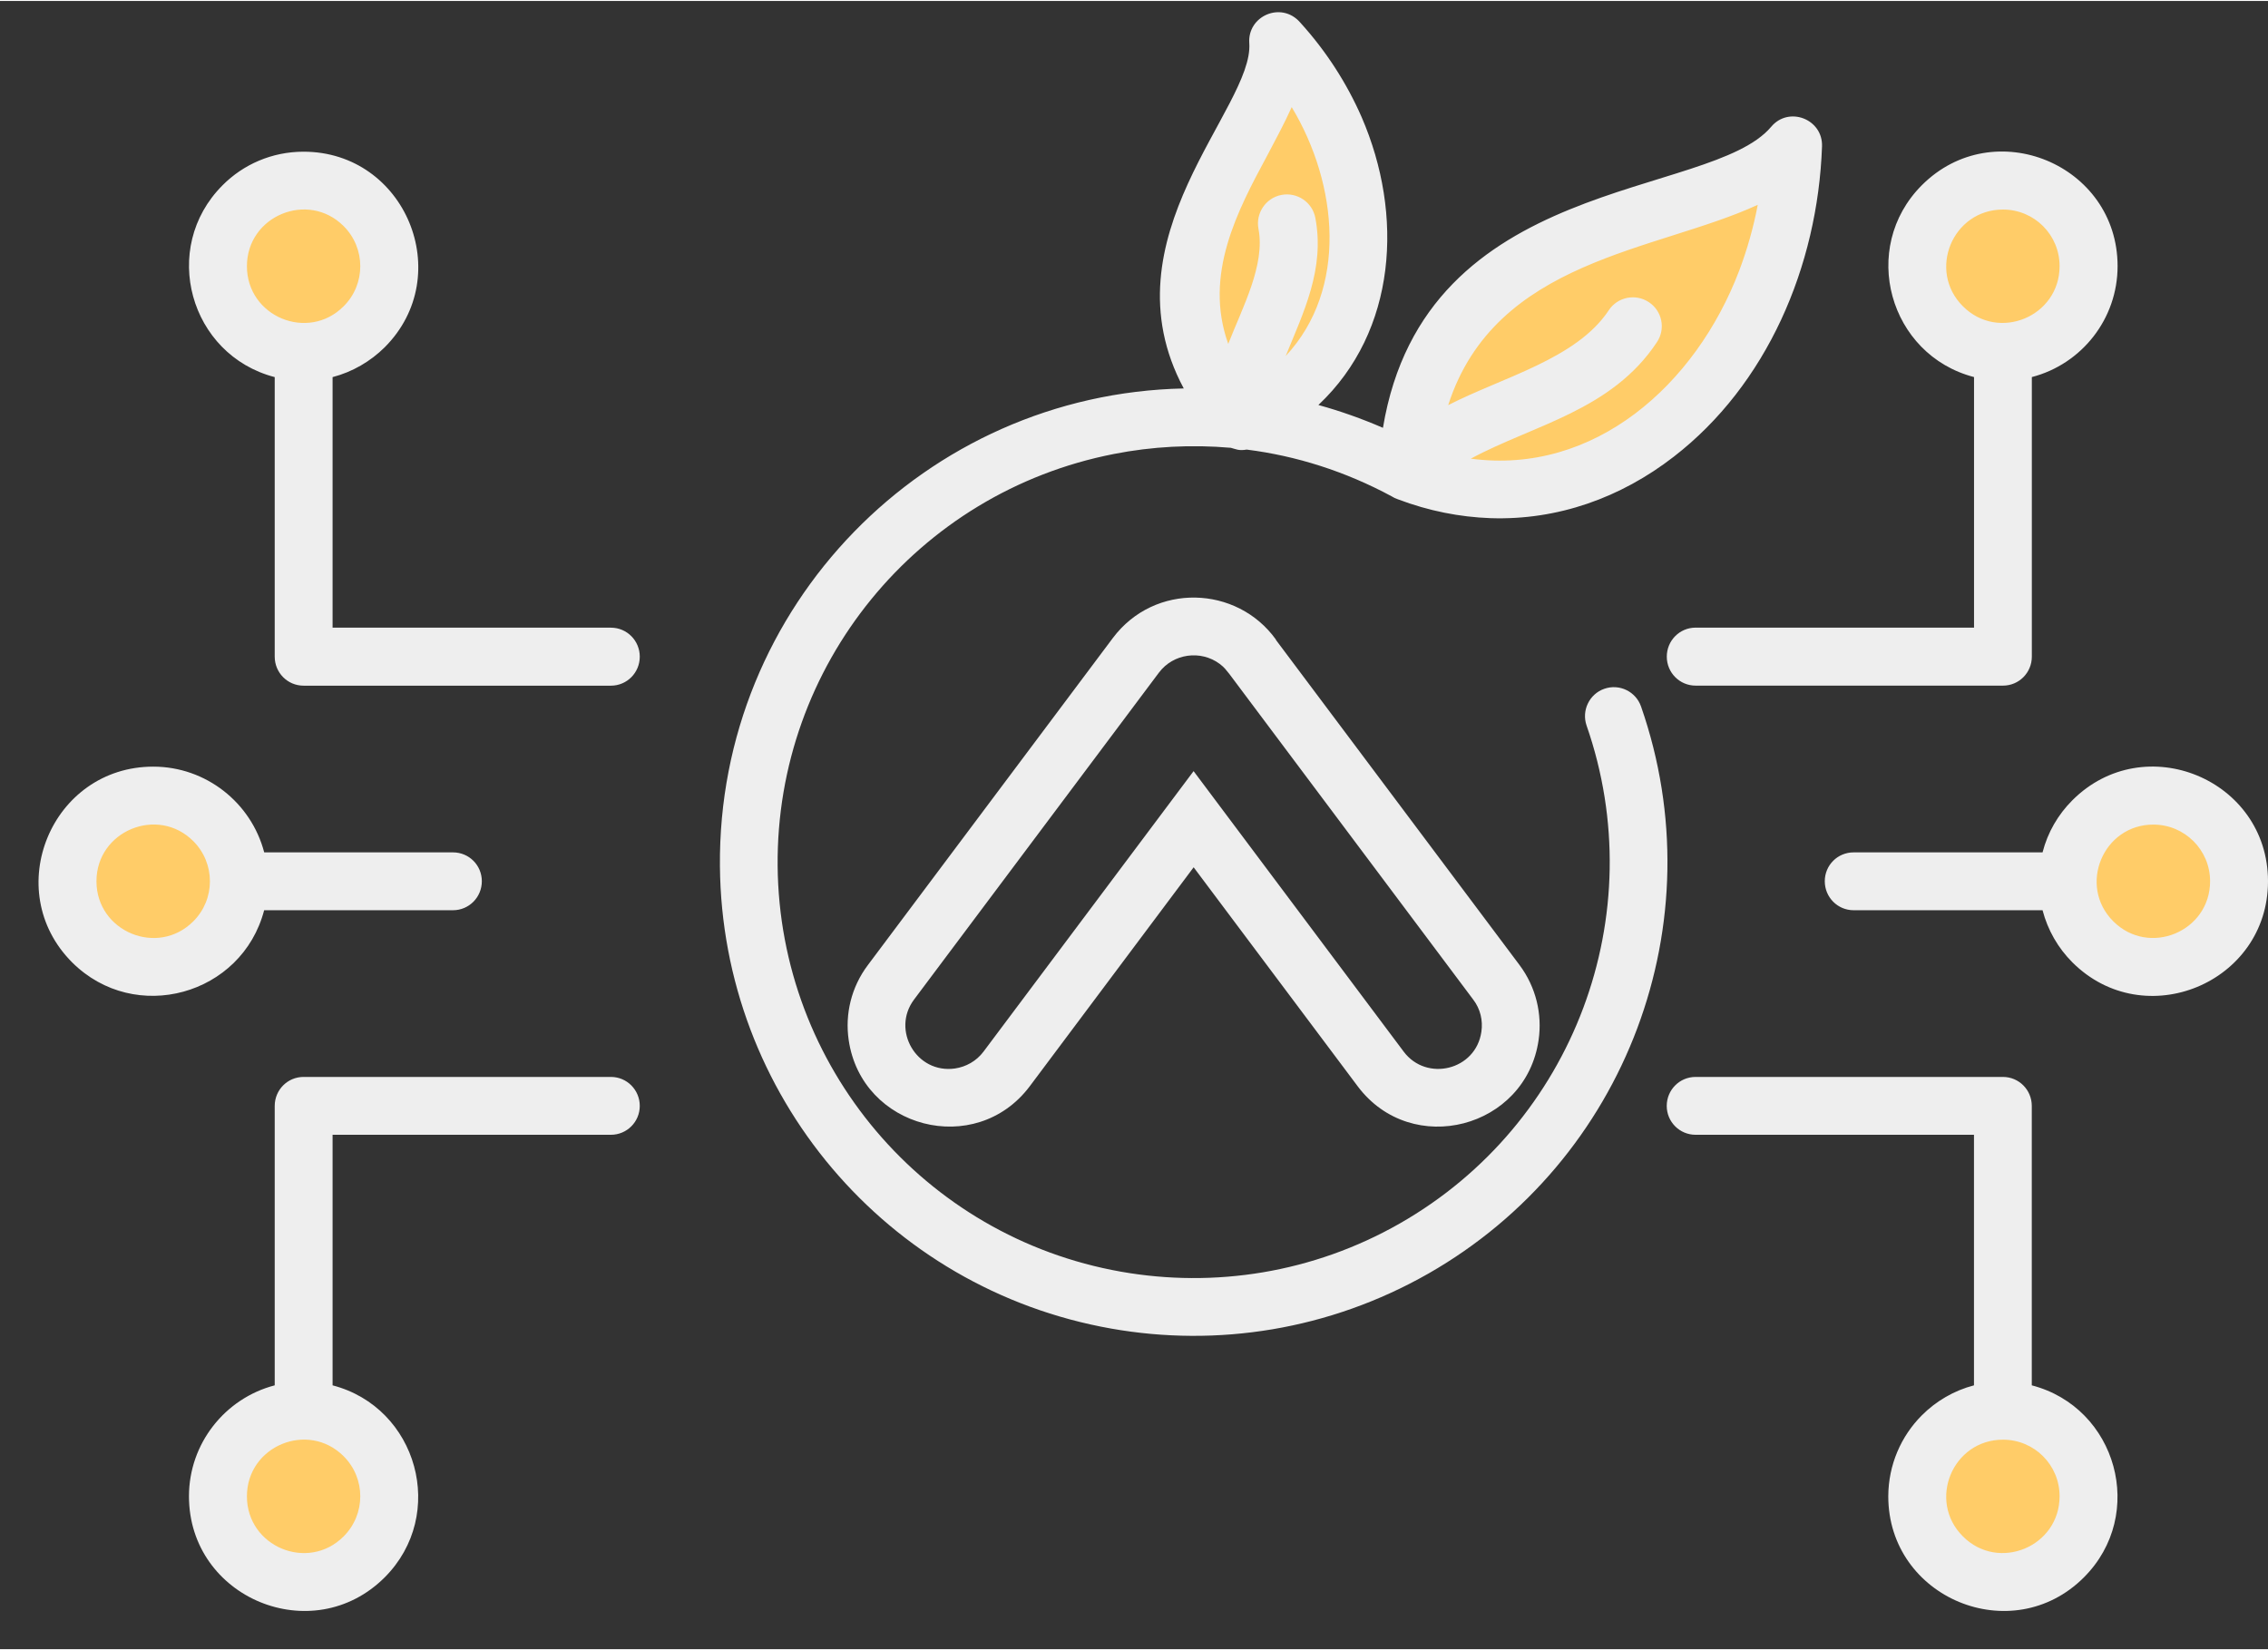 <?xml version="1.0" encoding="UTF-8" standalone="no"?><svg xmlns="http://www.w3.org/2000/svg" xmlns:xlink="http://www.w3.org/1999/xlink" fill="#000000" height="342" preserveAspectRatio="xMidYMid meet" version="1" viewBox="13.5 81.7 470.0 341.6" width="470" zoomAndPan="magnify"><rect x="13.5" y="81.7" width="470.0" height="341.6" fill="#333333" stroke="none"/><g id="change1_1"><path clip-rule="evenodd" d="M385.1,111.61c-1.62,47.25-39.49,83.08-79.99,67.66C308.39,121.67,369.54,130.12,385.1,111.61L385.1,111.61z" fill="#ffcc68" fill-rule="evenodd"/></g><g id="change1_2"><path clip-rule="evenodd" d="M278.38,90.01c24.04,26.39,22.48,65.71-7.54,78.72C242.23,135.87,279.74,108.21,278.38,90.01L278.38,90.01z" fill="#ffcc68" fill-rule="evenodd"/></g><g id="change1_3"><path clip-rule="evenodd" d="M428.58,373.84c-9.81,0-17.74,7.97-17.74,17.77c0,9.78,7.94,17.74,17.74,17.74c9.81,0,17.75-7.97,17.75-17.74 C446.33,381.81,438.39,373.84,428.58,373.84L428.58,373.84z M76.44,373.84c9.78,0,17.75,7.97,17.75,17.77 c0,9.78-7.97,17.74-17.75,17.74c-9.81,0-17.77-7.97-17.77-17.74C58.66,381.81,66.63,373.84,76.44,373.84L76.44,373.84z M45.26,246.39c9.81,0,17.74,7.94,17.74,17.75c0,9.78-7.94,17.74-17.74,17.74s-17.74-7.97-17.74-17.74 C27.51,254.33,35.45,246.39,45.26,246.39L45.26,246.39z M76.44,118.92c9.78,0,17.75,7.94,17.75,17.74s-7.97,17.74-17.75,17.74 c-9.81,0-17.77-7.94-17.77-17.74S66.63,118.92,76.44,118.92L76.44,118.92z M428.58,118.92c-9.81,0-17.74,7.94-17.74,17.74 s7.94,17.74,17.74,17.74c9.81,0,17.75-7.94,17.75-17.74S438.39,118.92,428.58,118.92L428.58,118.92z M459.77,246.39 c-9.81,0-17.77,7.94-17.77,17.75c0,9.78,7.97,17.74,17.77,17.74c9.78,0,17.75-7.97,17.75-17.74 C477.51,254.33,469.54,246.39,459.77,246.39L459.77,246.39z" fill="#ffcc68" fill-rule="evenodd"/></g><g id="change2_1"><path d="M428.58,379.88c-10.46,0-15.7,12.67-8.31,20.04c7.37,7.4,20.04,2.15,20.04-8.31 C440.32,385.12,435.08,379.88,428.58,379.88L428.58,379.88z M411.77,374.83c2.95-2.95,6.66-5.13,10.8-6.21v-51.93h-57.69 c-3.32,0-5.98-2.69-5.98-5.98c0-3.32,2.66-6.01,5.98-6.01h63.69c3.32,0,5.98,2.69,5.98,6.01v57.91c17.63,4.59,23.84,26.76,10.8,39.8 c-14.91,14.91-40.54,4.28-40.54-16.81C404.83,385.07,407.49,379.11,411.77,374.83L411.77,374.83z M82.42,368.62 c17.6,4.59,23.81,26.76,10.8,39.8c-14.94,14.91-40.56,4.28-40.56-16.81c0-10.91,7.45-20.3,17.77-22.99v-57.91 c0-3.32,2.66-6.01,5.98-6.01h63.69c3.32,0,5.98,2.69,5.98,6.01c0,3.29-2.66,5.98-5.98,5.98H82.42V368.62z M84.71,383.31 c-7.37-7.37-20.04-2.13-20.04,8.31c0,10.46,12.67,15.7,20.04,8.31C89.31,395.33,89.31,387.9,84.71,383.31L84.71,383.31z M45.26,240.39c10.91,0,20.3,7.46,22.99,17.77h39.12c3.32,0,5.98,2.66,5.98,5.98c0,3.32-2.66,6.01-5.98,6.01H68.24 c-4.59,17.6-26.76,23.81-39.8,10.8C13.54,266.01,24.17,240.39,45.26,240.39L45.26,240.39z M53.56,255.83 c-7.37-7.37-20.07-2.13-20.07,8.31c0,10.46,12.7,15.7,20.07,8.31C58.15,267.88,58.15,260.43,53.56,255.83L53.56,255.83z M76.41,112.94c21.09,0,31.72,25.6,16.81,40.54c-2.95,2.92-6.66,5.1-10.8,6.18v51.93h57.68c3.32,0,5.98,2.69,5.98,6.01 c0,3.32-2.66,6.01-5.98,6.01H76.41c-3.32,0-5.98-2.69-5.98-6.01v-57.94c-17.63-4.59-23.84-26.73-10.8-39.77 C63.91,115.58,69.86,112.94,76.41,112.94L76.41,112.94z M84.71,128.36c-7.37-7.37-20.04-2.13-20.04,8.31 c0,10.46,12.67,15.7,20.04,8.31C89.31,140.41,89.31,132.95,84.71,128.36L84.71,128.36z M428.58,124.93 c-10.46,0-15.7,12.67-8.31,20.04c7.37,7.4,20.04,2.15,20.04-8.31C440.32,130.17,435.08,124.93,428.58,124.93L428.58,124.93z M411.77,119.88c14.94-14.94,40.56-4.28,40.56,16.78c0,10.94-7.43,20.3-17.77,22.99v57.94c0,3.32-2.66,6.01-5.98,6.01h-63.69 c-3.32,0-5.98-2.69-5.98-6.01c0-3.32,2.66-6.01,5.98-6.01h57.69v-51.93C404.97,155.06,398.76,132.92,411.77,119.88L411.77,119.88z M459.74,252.4c-10.43,0-15.68,12.67-8.31,20.04c7.4,7.4,20.07,2.15,20.07-8.31C471.5,257.65,466.23,252.4,459.74,252.4 L459.74,252.4z M442.96,247.36c14.94-14.94,40.54-4.31,40.54,16.78s-25.6,31.72-40.54,16.81c-2.95-2.95-5.1-6.66-6.18-10.8h-39.15 c-3.32,0-5.98-2.69-5.98-6.01c0-3.32,2.66-5.98,5.98-5.98h39.15C437.85,253.99,440.01,250.31,442.96,247.36L442.96,247.36z M271.86,174.68c-1.67,0.28-2.18-0.08-3.29-0.37c-8.14-0.71-16.3-0.28-24.24,1.28c-40.79,7.97-70.04,43.85-69.68,85.38 c0.37,41.5,30.27,76.88,71.18,84.1c19.3,3.4,39.74,0.28,57.77-10.01c36.09-20.61,52.33-64.01,38.69-103.18 c-1.08-3.12,0.57-6.55,3.69-7.63c3.12-1.08,6.52,0.57,7.6,3.69c15.56,44.65-3,94.08-44.08,117.52 c-20.55,11.71-43.79,15.28-65.71,11.4c-46.6-8.22-80.67-48.5-81.1-95.81c-0.48-53.89,42.52-97.91,96.12-99.04 c-16.75-31.24,14.54-58.14,13.58-71.57c-0.4-5.64,6.63-8.73,10.52-4.31c5.47,6.01,9.72,12.7,12.76,19.64 c8.76,20.21,7.31,44.36-8.96,59.67c4.54,1.25,8.99,2.83,13.38,4.73c8.73-52.67,67.69-47.25,80.45-62.39 c3.63-4.34,10.71-1.62,10.54,4.03l0,0c-0.88,25.03-11.51,49.49-30.73,64.35c-10.94,8.48-24.04,13.21-38.01,12.73 c-6.29-0.23-12.73-1.47-19.16-3.91c-0.45-0.14-0.91-0.37-1.3-0.62C292.29,179.19,282.15,175.98,271.86,174.68L271.86,174.68z M268.03,152.77c2.98-7.63,7.71-16.38,6.26-23.87c-0.6-3.23,1.53-6.38,4.76-7c3.26-0.62,6.41,1.5,7.03,4.76 c2.01,10.6-2.47,19.59-6.15,28.63c12.95-13.86,10.88-35.6,1.25-51.59c-1.45,3.23-3.23,6.55-5.07,10.03 C270.01,125.07,262.87,138.39,268.03,152.77L268.03,152.77z M313.61,165.47c11.28-5.81,26.59-9.55,33.28-19.67 c1.81-2.75,5.56-3.51,8.31-1.67c2.75,1.81,3.51,5.53,1.67,8.28c-9.38,14.2-25.68,17.18-38.58,24.15 c25.6,3.43,46.63-15.31,55.62-38.95c1.64-4.34,2.95-8.9,3.85-13.66C356.81,133.63,323.36,135.16,313.61,165.47L313.61,165.47z M226.9,306.63c-11.23,14.94-34.89,8.73-37.53-9.61c-0.77-5.3,0.51-10.91,4-15.53l50.74-67.75c8.65-11.54,25.74-10.94,33.82,0.34 l-0.03,0.03l50.48,67.38c3.46,4.62,4.73,10.23,3.97,15.53c-2.61,18.31-26.28,24.58-37.5,9.61l-33.99-45.38L226.9,306.63z M211.39,302.95c2.3-0.34,4.45-1.53,5.92-3.49l43.54-58.14l43.54,58.14c4.73,6.32,14.97,3.86,16.1-4.14c0.34-2.3-0.2-4.71-1.7-6.66 l-50.54-67.49c-0.79-0.94-0.91-1.25-1.98-2.07c-3.97-2.95-9.64-2.15-12.61,1.81l-50.74,67.75 C198.18,294.98,203.4,304.08,211.39,302.95L211.39,302.95z" fill="#eeeeee"/></g></svg>